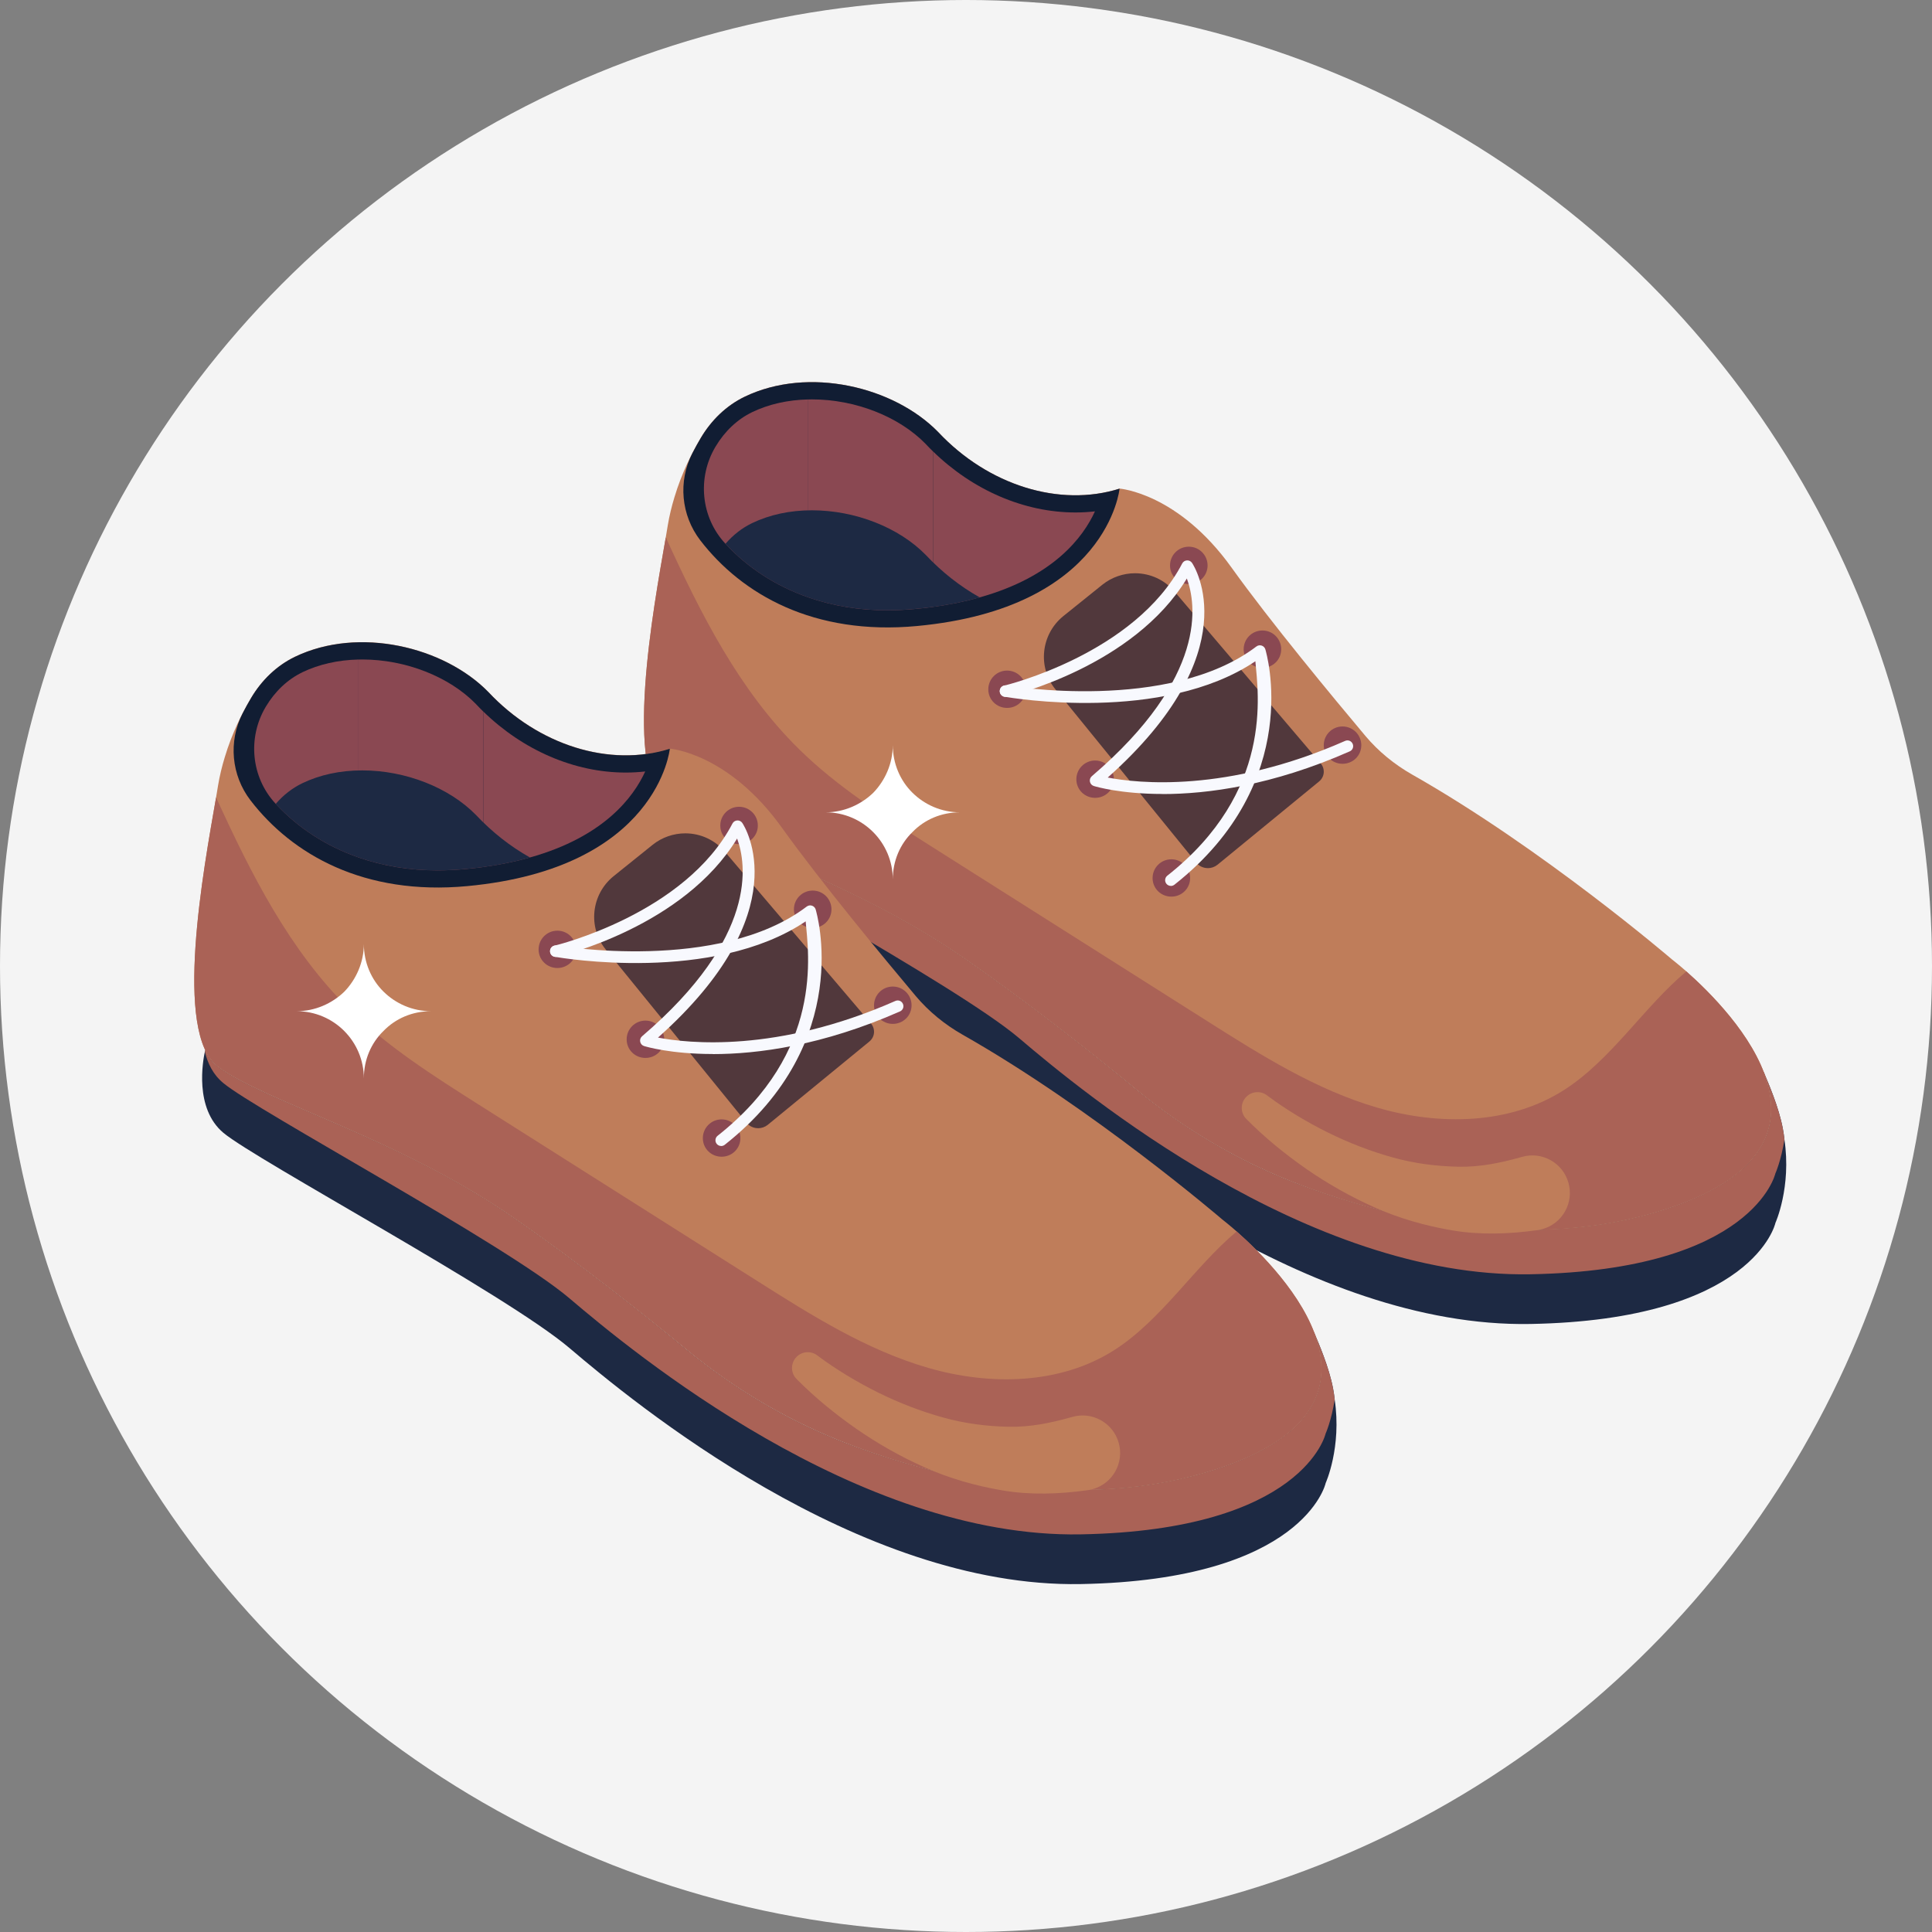 <svg xmlns="http://www.w3.org/2000/svg" id="Layer_2" data-name="Layer 2" viewBox="0 0 453.94 453.94"><rect x="0" y="0" width="453.94" height="453.94" fill="#808080" stroke="none"/><defs><style>      .cls-1 {        fill: #f4f4f4;      }      .cls-2 {        fill: #fff;      }      .cls-3 {        fill: #bf7d5a;      }      .cls-4 {        fill: #51383c;      }      .cls-5 {        fill: #f8f9fe;      }      .cls-6 {        fill: #8a4852;      }      .cls-7 {        fill: #aa6256;      }      .cls-8 {        fill: #1d2943;      }      .cls-9 {        fill: #111d33;      }    </style></defs><g id="Layer_2-2" data-name="Layer 2"><circle class="cls-1" cx="226.97" cy="226.97" r="226.97"></circle><g id="_136" data-name="136"><g><g><g><path class="cls-8" d="m417.13,287.42s-5.1,22.7-57.52,23.66c-52.41.96-105.27-42.8-120.13-55.45-14.86-12.64-73.63-44.14-81.32-50.57-6.88-5.77-4.81-16.93-4.36-19.07.07-.22.07-.37.07-.37.81,1.7,1.77,3.03,3.03,3.92,11.24,8.35,42.36,16.71,69.34,35.41,15.82,10.94,30.9,22.92,40.73,31.05,11.16,9.17,23.66,16.63,37.19,21.88,22.18,8.5,55.37,16.56,87.31,6.21,22.84-7.47,26.84-18.85,23.8-29.65.07-.3-1.04-2.3-.89-2.6,1.11,2.66,3.55,8.22,4.51,13.32.15.89.3,1.7.37,2.51,1.7,11.31-2.14,19.74-2.14,19.74Z"></path><path class="cls-7" d="m419.27,267.68c-.74,4.95-2.14,8.06-2.14,8.06,0,0-5.1,22.7-57.52,23.66-52.41.96-105.27-42.8-120.13-55.45-14.86-12.64-73.63-44.14-81.32-50.57-2.44-2-3.7-4.66-4.36-7.39.07-.22.07-.37.07-.37.81,1.7,1.77,3.03,3.03,3.92,11.24,8.35,42.36,16.71,69.34,35.41,15.82,10.94,30.9,22.92,40.73,31.05,11.16,9.17,23.66,16.63,37.19,21.88,22.18,8.5,55.37,16.56,87.31,6.21,22.84-7.47,26.84-18.85,23.8-29.65.07-.3-1.04-2.3-.89-2.6,1.11,2.66,3.55,8.22,4.51,13.32.15.89.3,1.7.37,2.51Z"></path><path class="cls-3" d="m391.47,284.09c-31.14,10.12-63.51,2.7-85.63-5.59-14.13-5.29-27.26-12.95-38.91-22.56-9.79-8.07-24.85-20.04-40.65-30.97-27.03-18.7-58.13-27.12-69.39-35.43-10.61-7.83-3.36-46.55-.46-63.28.16-1.01.32-1.93.46-2.77.38-2.31.93-4.53,1.57-6.64,1.72-5.75,4.19-10.6,6.21-13.99,2.45-4.12,5.95-7.56,10.28-9.65,15.03-7.23,35.08-2.35,45.46,8.28,11.76,12.55,28.56,17.75,42.64,13.31,0,0,13.74.99,26.35,18.61,9.07,12.67,23.85,30.5,31.42,39.51,3.09,3.67,6.82,6.7,10.98,9.07,30.79,17.47,61.03,43.42,61.03,43.42,0,0,1.34,1.03,3.39,2.82,10.83,9.57,41.3,40.86-4.74,55.84Z"></path><path class="cls-9" d="m263.05,114.82s-2.73,28.07-47.61,32.27c-24.24,2.27-41.14-7.44-50.92-20.16-4.5-5.86-5.23-13.83-1.86-20.41.69-1.35,1.38-2.57,2.02-3.65,2.45-4.12,5.95-7.56,10.28-9.65,15.03-7.23,35.08-2.35,45.46,8.28,11.76,12.55,28.56,17.75,42.64,13.31Z"></path><g><path class="cls-6" d="m217.52,104.33c-6.31-6.48-16.58-10.49-26.75-10.49-.29,0-.58.02-.86.02v46.5c5.71,1.99,11.96,3.04,18.57,3.04h.01c2.14,0,4.35-.11,6.57-.32,1.43-.13,2.82-.29,4.16-.47v-36.54c-.58-.56-1.15-1.14-1.7-1.73Z"></path><path class="cls-6" d="m176.69,96.86c-3.45,1.67-6.41,4.46-8.56,8.07-.01.03-.04.05-.05.08-4.27,7.21-3.41,16.47,2.27,22.64.04.04.08.08.11.12,5.26,5.67,11.88,9.95,19.45,12.58v-46.5c-4.82.11-9.27,1.11-13.22,3Z"></path><path class="cls-6" d="m252.69,120.41c-12.03,0-24.11-5.22-33.47-14.35v36.54c4.05-.55,7.7-1.31,10.97-2.24,17.36-4.85,24.32-14.16,27.08-20.21-1.5.17-3.04.26-4.58.26Z"></path></g><path class="cls-8" d="m230.19,140.36c-4.35,1.24-9.36,2.18-15.13,2.71-2.22.21-4.43.32-6.57.32h-.01c-15.38,0-28.79-5.67-38.02-15.62,1.77-2.07,3.9-3.72,6.23-4.85,4.18-2,8.92-3.02,14.08-3.02,10.17,0,20.43,4.02,26.75,10.49,3.79,4.03,8.07,7.39,12.67,9.97Z"></path><path class="cls-4" d="m283.78,203.97c-1.05,0-2.03-.46-2.69-1.26l-33.1-40.73c-4.24-5.22-3.42-12.93,1.82-17.2l9.23-7.42c2.16-1.72,4.87-2.67,7.64-2.67,3.6,0,6.98,1.57,9.29,4.3l34.35,40.38c.52.62.77,1.4.7,2.21-.07.79-.46,1.51-1.09,2.03l-23.87,19.57c-.65.52-1.45.8-2.28.8Z"></path><g><path class="cls-6" d="m241.03,161.97c0,2.44-1.97,4.36-4.41,4.36s-4.41-1.92-4.41-4.36,1.97-4.41,4.41-4.41,4.41,1.97,4.41,4.41Z"></path><path class="cls-6" d="m261.72,183.1c0,2.44-1.97,4.36-4.41,4.36s-4.41-1.92-4.41-4.36,1.97-4.41,4.41-4.41,4.41,1.97,4.41,4.41Z"></path><path class="cls-6" d="m279.63,206.31c0,2.44-1.97,4.36-4.41,4.36s-4.41-1.92-4.41-4.36,1.97-4.41,4.41-4.41,4.41,1.97,4.41,4.41Z"></path><path class="cls-6" d="m319.85,175.1c0,2.44-1.97,4.36-4.41,4.36s-4.41-1.92-4.41-4.36,1.97-4.41,4.41-4.41,4.41,1.97,4.41,4.41Z"></path><path class="cls-6" d="m301.03,152.55c0,2.44-1.97,4.36-4.41,4.36s-4.41-1.92-4.41-4.36,1.97-4.41,4.41-4.41,4.41,1.97,4.41,4.41Z"></path><path class="cls-6" d="m283.73,132.86c0,2.44-1.97,4.36-4.41,4.36s-4.41-1.92-4.41-4.36,1.97-4.41,4.41-4.41,4.41,1.97,4.41,4.41Z"></path></g><path class="cls-5" d="m275.1,208.15c-.4,0-.79-.18-1.05-.51-.46-.58-.36-1.43.22-1.89,25.02-19.75,21.34-42.77,20.69-50.38-21.79,14.66-57.4,8.6-58.95,8.33-.73-.13-1.22-.83-1.09-1.56.13-.73.83-1.22,1.56-1.09.38.07,38.12,6.49,58.73-9.16.37-.28.86-.35,1.3-.18.43.17.75.55.84,1.01.06.34,9.35,30.86-21.41,55.15-.25.19-.54.29-.83.29Z"></path><path class="cls-5" d="m273.15,186.55c-9.84,0-15.66-1.72-16.14-1.87-.47-.14-.82-.53-.92-1.01-.1-.48.07-.97.44-1.29,27.37-23.41,24.5-40.62,22.33-46.46-12.5,20.61-41.06,27.48-42.31,27.78-.72.17-1.44-.28-1.61-1-.17-.72.28-1.45,1-1.61.31-.07,30.72-7.4,41.83-28.7.22-.42.64-.69,1.12-.72.47-.03.93.2,1.19.59.57.85,13.35,20.88-19.81,50.43,6.93,1.33,27.89,3.7,55.78-8.61.68-.3,1.47,0,1.77.69.3.68,0,1.47-.69,1.77-18.22,8.04-33.42,10.03-43.99,10.03Z"></path><path class="cls-7" d="m391.47,284.09c-31.14,10.12-63.51,2.7-85.63-5.59-14.13-5.29-27.26-12.95-38.91-22.56-9.79-8.07-24.85-20.04-40.65-30.97-27.03-18.7-58.13-27.12-69.39-35.43-10.61-7.83-3.36-46.55-.46-63.28,8.24,18.02,17.26,35.95,31.33,49.78,9,8.84,19.76,15.66,30.42,22.42,21.8,13.81,43.62,27.62,65.43,41.43,12.72,8.06,25.69,16.23,40.16,20.41,14.48,4.19,30.95,3.94,43.66-4.16,11.12-7.08,18.9-19.64,28.79-27.89,10.83,9.57,41.3,40.86-4.74,55.84Z"></path></g><path class="cls-3" d="m297.88,257.5c4.26,3.19,9.2,6.15,14.09,8.58,4.95,2.45,10.06,4.42,15.21,5.85,5.16,1.46,10.38,2.09,15.45,2.2,5.09.11,9.95-.9,14.57-2.2l.44-.12c4.69-1.33,9.56,1.4,10.88,6.09,1.33,4.69-1.4,9.56-6.09,10.88-.38.11-.8.19-1.18.25-6.73.94-13.48,1.16-19.95.07-6.43-1.08-12.62-2.86-18.34-5.42-5.72-2.54-11.08-5.6-16.09-9.07-5.02-3.52-9.61-7.23-14.04-11.7-1.44-1.45-1.42-3.79.03-5.23,1.32-1.31,3.38-1.41,4.82-.33l.18.14Z"></path></g><g><g><path class="cls-8" d="m311.46,348.53s-5.1,22.7-57.52,23.66c-52.41.96-105.27-42.8-120.13-55.45-14.86-12.64-73.63-44.14-81.32-50.57-6.88-5.77-4.81-16.93-4.36-19.07.07-.22.07-.37.07-.37.81,1.7,1.77,3.03,3.03,3.92,11.24,8.35,42.36,16.71,69.34,35.41,15.82,10.94,30.9,22.92,40.73,31.05,11.16,9.17,23.66,16.63,37.19,21.88,22.18,8.5,55.37,16.56,87.31,6.21,22.84-7.47,26.84-18.85,23.8-29.65.07-.3-1.04-2.3-.89-2.6,1.11,2.66,3.55,8.22,4.51,13.32.15.89.3,1.7.37,2.51,1.7,11.31-2.14,19.74-2.14,19.74Z"></path><path class="cls-7" d="m313.6,328.79c-.74,4.95-2.14,8.06-2.14,8.06,0,0-5.1,22.7-57.52,23.66-52.41.96-105.27-42.8-120.13-55.45-14.86-12.64-73.63-44.14-81.32-50.57-2.44-2-3.7-4.66-4.36-7.39.07-.22.07-.37.07-.37.81,1.7,1.77,3.03,3.03,3.92,11.24,8.35,42.36,16.71,69.34,35.41,15.82,10.94,30.9,22.92,40.73,31.05,11.16,9.17,23.66,16.63,37.19,21.88,22.18,8.5,55.37,16.56,87.31,6.21,22.84-7.47,26.84-18.85,23.8-29.65.07-.3-1.04-2.3-.89-2.6,1.11,2.66,3.55,8.22,4.51,13.32.15.89.3,1.7.37,2.51Z"></path><path class="cls-3" d="m285.81,345.19c-31.14,10.12-63.51,2.7-85.63-5.59-14.13-5.29-27.26-12.95-38.91-22.56-9.79-8.07-24.85-20.04-40.65-30.97-27.03-18.7-58.13-27.12-69.39-35.43-10.61-7.83-3.36-46.55-.46-63.28.16-1.01.32-1.93.46-2.77.38-2.31.93-4.53,1.57-6.64,1.72-5.75,4.19-10.6,6.21-13.99,2.45-4.12,5.95-7.56,10.28-9.65,15.03-7.23,35.08-2.35,45.46,8.28,11.76,12.55,28.56,17.75,42.64,13.31,0,0,13.74.99,26.35,18.61,9.07,12.67,23.85,30.5,31.42,39.51,3.09,3.67,6.82,6.7,10.98,9.07,30.79,17.47,61.03,43.42,61.03,43.42,0,0,1.34,1.03,3.39,2.82,10.83,9.57,41.3,40.86-4.74,55.84Z"></path><path class="cls-9" d="m157.38,175.93s-2.73,28.07-47.61,32.27c-24.24,2.27-41.14-7.44-50.92-20.16-4.5-5.86-5.23-13.83-1.86-20.41.69-1.35,1.38-2.57,2.02-3.65,2.45-4.12,5.95-7.56,10.28-9.65,15.03-7.23,35.08-2.35,45.46,8.28,11.76,12.55,28.56,17.75,42.64,13.31Z"></path><g><path class="cls-6" d="m111.85,165.44c-6.31-6.48-16.58-10.49-26.75-10.49-.29,0-.58.02-.86.02v46.5c5.71,1.99,11.96,3.04,18.57,3.04h.01c2.14,0,4.35-.11,6.57-.32,1.43-.13,2.82-.29,4.16-.47v-36.54c-.58-.56-1.15-1.14-1.7-1.73Z"></path><path class="cls-6" d="m71.02,157.97c-3.45,1.67-6.41,4.46-8.56,8.07-.01.03-.04.05-.05.08-4.27,7.21-3.41,16.47,2.27,22.64.04.04.08.08.11.12,5.26,5.67,11.88,9.95,19.45,12.58v-46.5c-4.82.11-9.27,1.11-13.22,3Z"></path><path class="cls-6" d="m147.02,181.52c-12.03,0-24.11-5.22-33.47-14.35v36.54c4.05-.55,7.7-1.31,10.97-2.24,17.36-4.85,24.32-14.16,27.08-20.21-1.5.17-3.04.26-4.58.26Z"></path></g><path class="cls-8" d="m124.52,201.47c-4.35,1.24-9.36,2.18-15.13,2.71-2.22.21-4.43.32-6.57.32h-.01c-15.38,0-28.79-5.67-38.02-15.62,1.77-2.07,3.9-3.72,6.23-4.85,4.18-2,8.92-3.02,14.08-3.02,10.17,0,20.43,4.02,26.75,10.49,3.79,4.03,8.07,7.39,12.67,9.97Z"></path><path class="cls-4" d="m178.11,265.08c-1.05,0-2.03-.46-2.69-1.26l-33.1-40.73c-4.24-5.22-3.42-12.93,1.82-17.2l9.23-7.42c2.16-1.72,4.87-2.67,7.64-2.67,3.6,0,6.98,1.57,9.29,4.3l34.35,40.38c.52.62.77,1.4.7,2.21-.07.79-.46,1.51-1.09,2.03l-23.87,19.57c-.65.52-1.45.8-2.28.8Z"></path><g><path class="cls-6" d="m135.37,223.08c0,2.44-1.97,4.36-4.41,4.36s-4.41-1.92-4.41-4.36,1.97-4.41,4.41-4.41,4.41,1.97,4.41,4.41Z"></path><path class="cls-6" d="m156.06,244.21c0,2.44-1.97,4.36-4.41,4.36s-4.41-1.92-4.41-4.36,1.97-4.41,4.41-4.41,4.41,1.97,4.41,4.41Z"></path><path class="cls-6" d="m173.96,267.42c0,2.44-1.97,4.36-4.41,4.36s-4.41-1.92-4.41-4.36,1.97-4.41,4.41-4.41,4.41,1.97,4.41,4.41Z"></path><path class="cls-6" d="m214.18,236.21c0,2.44-1.97,4.36-4.41,4.36s-4.41-1.92-4.41-4.36,1.97-4.41,4.41-4.41,4.41,1.97,4.41,4.41Z"></path><path class="cls-6" d="m195.36,213.66c0,2.44-1.97,4.36-4.41,4.36s-4.41-1.92-4.41-4.36,1.97-4.41,4.41-4.41,4.41,1.97,4.41,4.41Z"></path><path class="cls-6" d="m178.06,193.97c0,2.44-1.97,4.36-4.41,4.36s-4.41-1.92-4.41-4.36,1.97-4.41,4.41-4.41,4.41,1.97,4.41,4.41Z"></path></g><path class="cls-5" d="m169.44,269.26c-.4,0-.79-.18-1.05-.51-.46-.58-.36-1.43.22-1.89,25.02-19.75,21.34-42.77,20.69-50.38-21.79,14.66-57.4,8.6-58.95,8.33-.73-.13-1.22-.83-1.09-1.56.13-.73.83-1.22,1.56-1.09.38.07,38.12,6.49,58.73-9.16.37-.28.86-.35,1.3-.18.43.17.75.55.84,1.01.06.34,9.35,30.86-21.41,55.15-.25.19-.54.29-.83.29Z"></path><path class="cls-5" d="m167.48,247.65c-9.84,0-15.66-1.72-16.14-1.87-.47-.14-.82-.53-.92-1.01-.1-.48.07-.97.44-1.29,27.37-23.41,24.5-40.62,22.33-46.46-12.5,20.61-41.06,27.48-42.31,27.78-.72.17-1.44-.28-1.61-1-.17-.72.28-1.45,1-1.61.31-.07,30.72-7.4,41.83-28.7.22-.42.64-.69,1.12-.72.47-.03.93.2,1.19.59.57.85,13.35,20.88-19.81,50.43,6.93,1.33,27.89,3.7,55.78-8.61.68-.3,1.47,0,1.77.69.3.68,0,1.47-.69,1.77-18.22,8.04-33.42,10.03-43.99,10.03Z"></path><path class="cls-7" d="m285.81,345.19c-31.14,10.12-63.51,2.7-85.63-5.59-14.13-5.29-27.26-12.95-38.91-22.56-9.79-8.07-24.85-20.04-40.65-30.97-27.03-18.7-58.13-27.12-69.39-35.43-10.61-7.83-3.36-46.55-.46-63.28,8.24,18.02,17.26,35.95,31.33,49.78,9,8.84,19.76,15.66,30.42,22.42,21.8,13.81,43.62,27.62,65.43,41.43,12.72,8.06,25.69,16.23,40.16,20.41,14.48,4.19,30.95,3.94,43.66-4.16,11.12-7.08,18.9-19.64,28.79-27.89,10.83,9.57,41.3,40.86-4.74,55.84Z"></path></g><path class="cls-3" d="m192.21,318.6c4.26,3.19,9.2,6.15,14.09,8.58,4.95,2.45,10.06,4.42,15.21,5.85,5.16,1.46,10.38,2.09,15.45,2.2,5.09.11,9.95-.9,14.57-2.2l.44-.12c4.69-1.32,9.56,1.4,10.88,6.09,1.33,4.69-1.4,9.56-6.09,10.88-.38.11-.8.19-1.18.25-6.73.94-13.48,1.16-19.95.07-6.43-1.08-12.62-2.86-18.34-5.42-5.72-2.54-11.08-5.6-16.09-9.07-5.02-3.52-9.61-7.23-14.04-11.7-1.44-1.45-1.42-3.79.03-5.23,1.32-1.31,3.38-1.41,4.82-.33l.18.14Z"></path></g></g><g><path class="cls-2" d="m101.28,237.59c-4.41,0-8.34,1.72-11.16,4.63-2.91,2.82-4.63,6.75-4.63,11.16,0-8.69-7.06-15.79-15.79-15.79,4.32,0,8.33-1.81,11.2-4.59,2.78-2.87,4.59-6.88,4.59-11.2,0,4.32,1.72,8.34,4.63,11.2,2.82,2.78,6.75,4.59,11.16,4.59Z"></path><path class="cls-2" d="m225.56,190.86c-4.41,0-8.34,1.72-11.16,4.63-2.91,2.82-4.63,6.75-4.63,11.16,0-8.69-7.06-15.79-15.79-15.79,4.32,0,8.33-1.81,11.2-4.59,2.78-2.87,4.59-6.88,4.59-11.2,0,4.32,1.72,8.34,4.63,11.2,2.82,2.78,6.75,4.59,11.16,4.59Z"></path></g></g></g></svg>